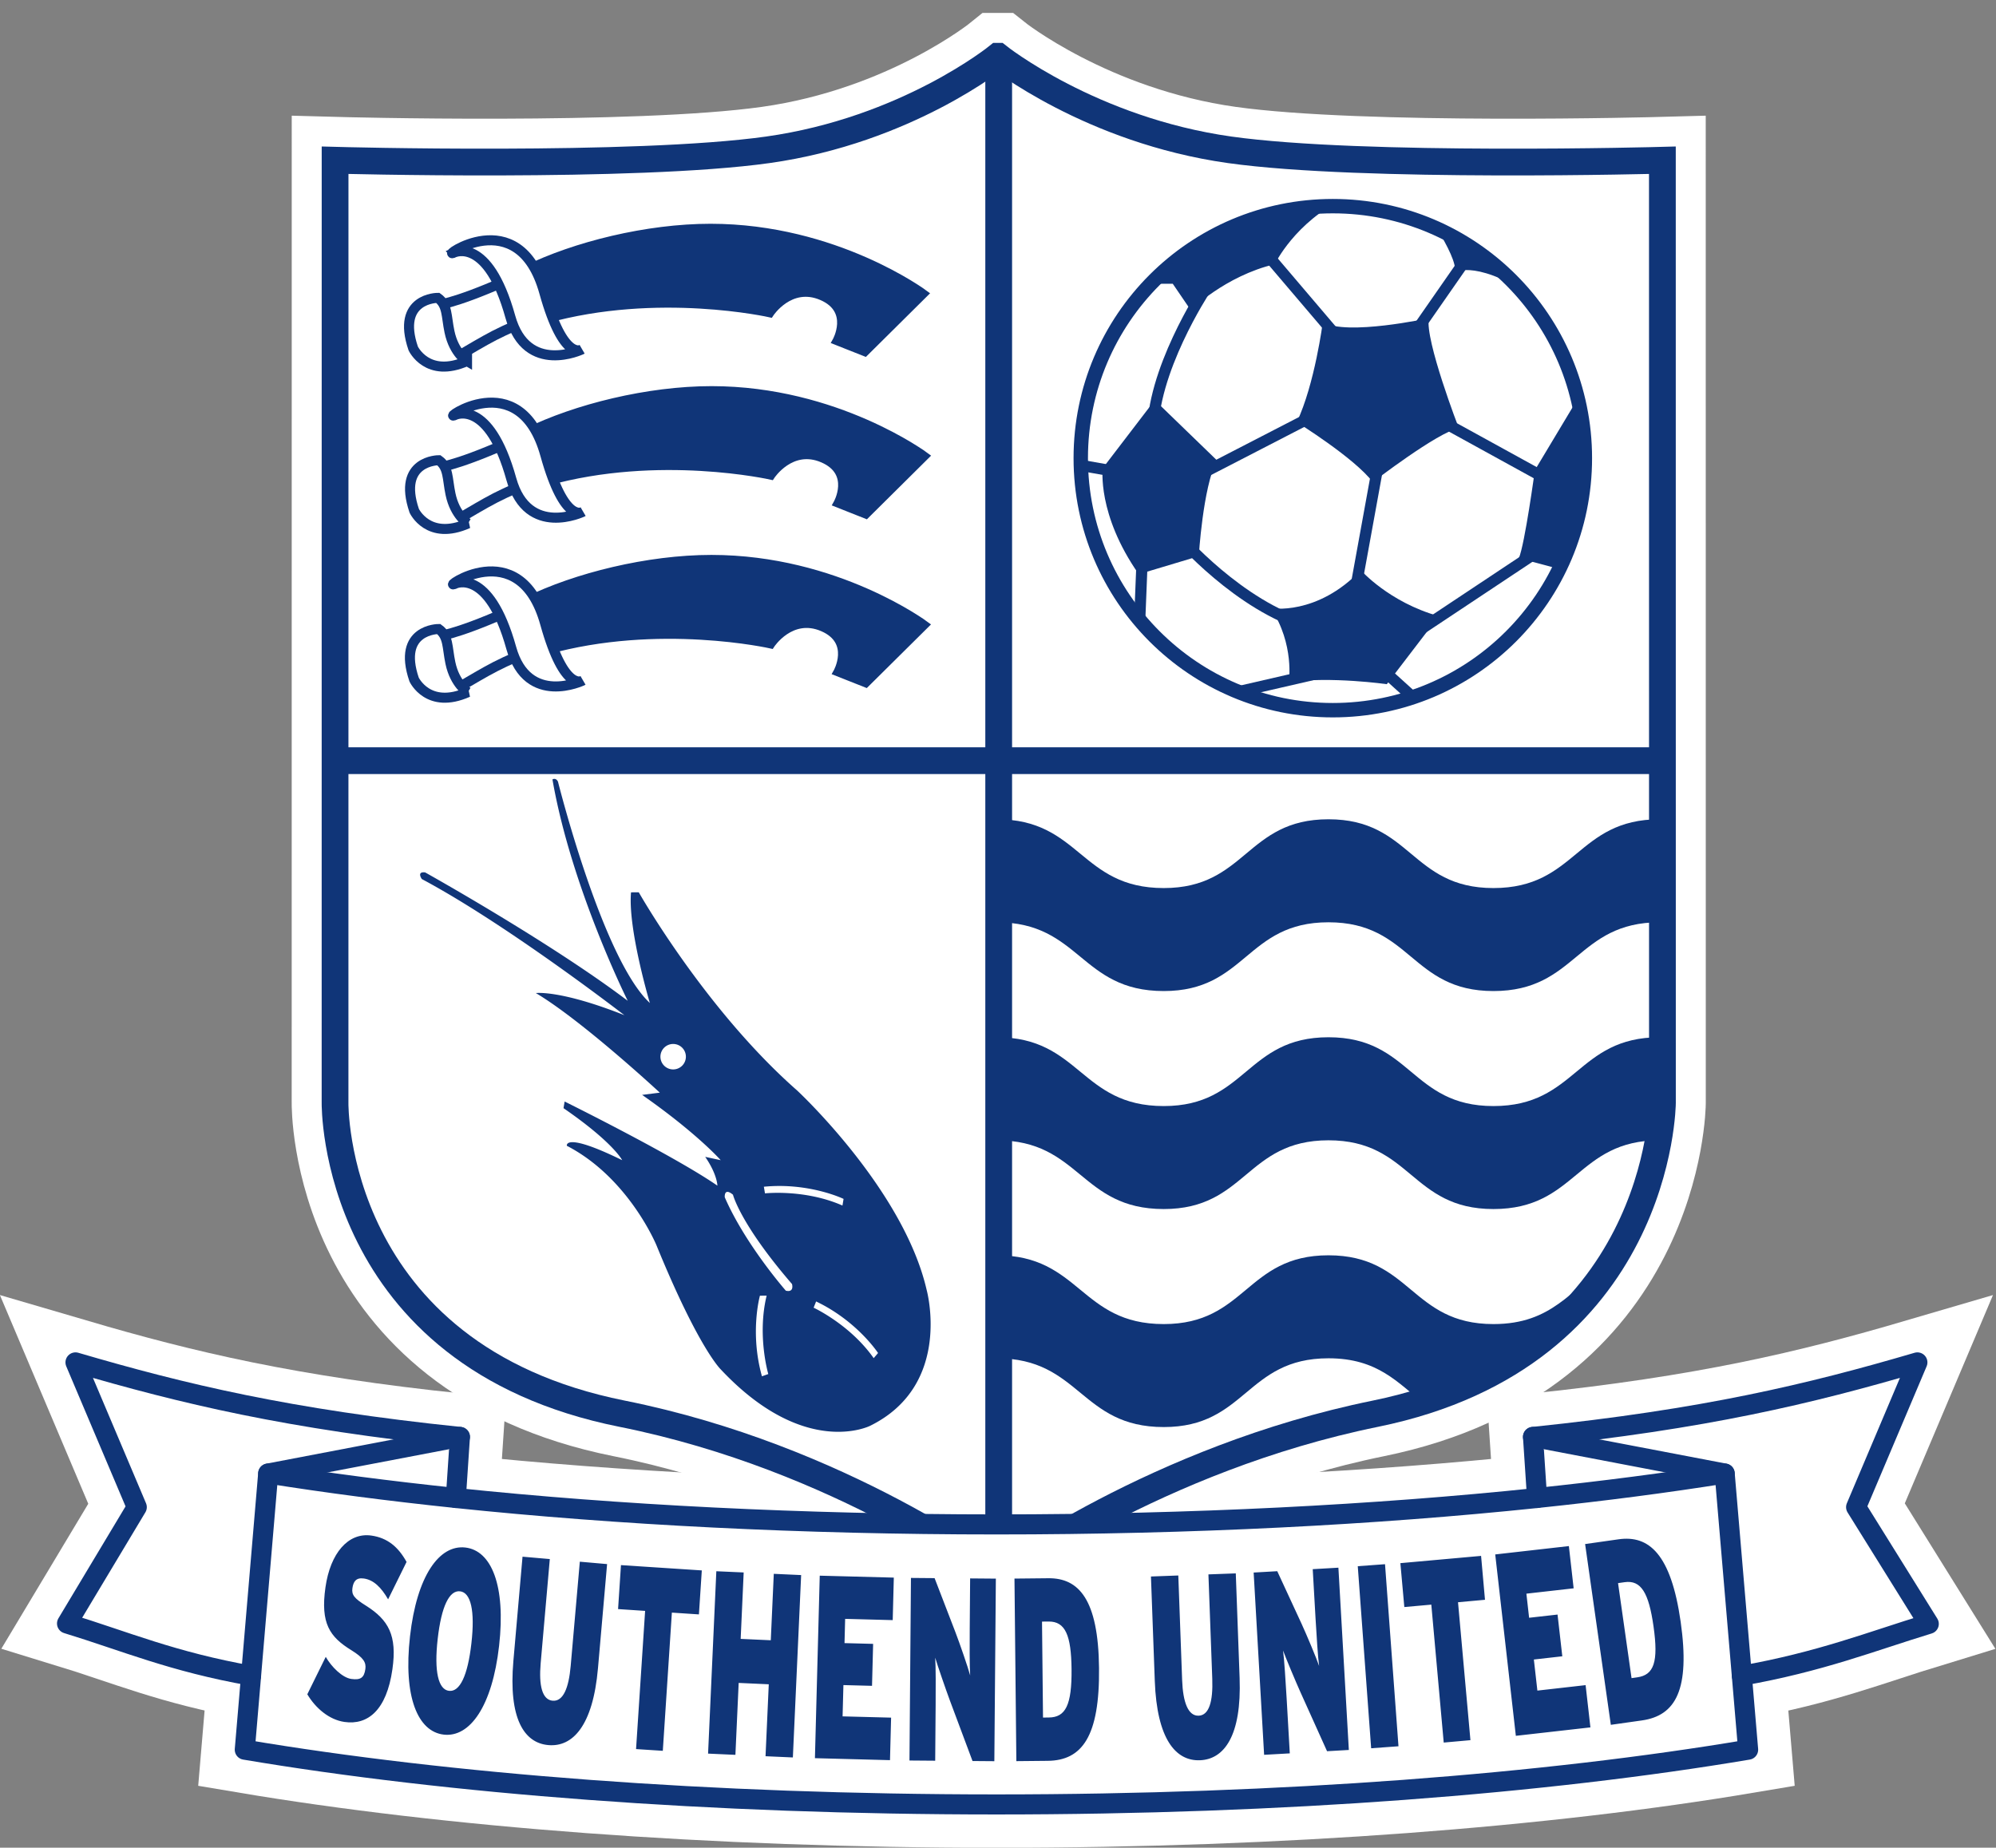 <svg xmlns="http://www.w3.org/2000/svg" width="1031.001" height="954.529" viewBox="0 0 1031.001 954.529"><rect x="0" y="0" width="1031.001" height="954.529" fill="#808080" stroke="none"/><clipPath id="a"><path d="M0 1080h1080V0H0z"/></clipPath><clipPath id="b"><path d="M570.485 735.856c0-53.944 43.717-97.673 97.672-97.673 53.934 0 97.669 43.729 97.669 97.673s-43.735 97.674-97.669 97.674c-53.955 0-97.672-43.73-97.672-97.674"/></clipPath><clipPath id="c"><path d="M0 1080h1080V0H0z"/></clipPath><g clip-path="url(#a)" transform="matrix(1.333 0 0 -1.333 -202.208 1217.595)"><path fill="#fff" d="M538.385 891.623s-35.283-28.687-89.176-36.263c-51.5-7.243-167.671-4.038-167.671-4.038l-.014-365.332s-1.504-97.902 111.215-120.46c85.192-17.053 145.646-62.89 145.646-62.89s61.155 45.542 146.282 62.89c110.676 22.558 111.215 120.46 111.215 120.46l-.019 365.332s-116.168-3.205-167.654 4.038c-53.891 7.576-89.824 36.263-89.824 36.263"/><path fill="none" stroke="#fff" stroke-width="33.599" d="M538.385 891.623s-35.283-28.687-89.176-36.263c-51.5-7.243-167.671-4.038-167.671-4.038l-.014-365.332s-1.504-97.902 111.215-120.46c85.192-17.053 145.646-62.89 145.646-62.89s61.155 45.542 146.282 62.89c110.676 22.558 111.215 120.46 111.215 120.46l-.019 365.332s-116.168-3.205-167.654 4.038c-53.891 7.576-89.824 36.263-89.824 36.263z"/><path fill="#fff" d="M899.09 284.08c-22.154-6.764-42.142-14.754-72.433-20.08l2.433-28.683c-78.496-13.229-180.196-21.218-291.266-21.218-111.098 0-212.798 7.989-291.278 21.218L248.981 264c-30.299 5.326-49.161 13.464-71.315 20.228l27.029 45.085-23.748 56.103c41.801-12.261 82.392-21.987 148.963-28.881l-1.58-23.665c62.565-6.542 133.85-10.247 209.494-10.247 75.623 0 146.922 3.705 209.476 10.247l-1.571 23.665c66.567 6.894 107.146 16.62 148.947 28.881l-23.748-56.103z"/><path fill="none" stroke="#fff" stroke-width="33.599" d="M899.09 284.08c-22.154-6.764-42.142-14.754-72.433-20.08l2.433-28.683c-78.496-13.229-180.196-21.218-291.266-21.218-111.098 0-212.798 7.989-291.278 21.218L248.981 264c-30.299 5.326-49.161 13.464-71.315 20.228l27.029 45.085-23.748 56.103c41.801-12.261 82.392-21.987 148.963-28.881l-1.58-23.665c62.565-6.542 133.85-10.247 209.494-10.247 75.623 0 146.922 3.705 209.476 10.247l-1.571 23.665c66.567 6.894 107.146 16.62 148.947 28.881l-23.748-56.103z"/><path fill="#fff" stroke="#fff" stroke-width="33.599" d="m329.91 356.535-74.292-14.192-6.637-78.344"/><path fill="#fff" stroke="#fff" stroke-width="33.599" d="M328.329 332.87c-25.826 2.7-50.166 5.879-72.711 9.473M745.728 356.535l74.276-14.192 6.653-78.344"/><path fill="#fff" stroke="#fff" stroke-width="33.599" d="M747.299 332.87c25.817 2.7 50.163 5.879 72.704 9.473"/><path fill="#fff" d="M538.385 891.623s-35.283-28.687-89.176-36.263c-51.5-7.243-167.671-4.038-167.671-4.038l-.014-365.332s-1.504-97.902 111.215-120.46c85.192-17.053 145.646-62.89 145.646-62.89s61.155 45.542 146.282 62.89c110.676 22.558 111.215 120.46 111.215 120.46l-.019 365.332s-116.168-3.205-167.654 4.038c-53.891 7.576-89.824 36.263-89.824 36.263"/><path fill="none" stroke="#103578" stroke-width="10.368" d="M538.385 891.623s-35.283-28.687-89.176-36.263c-51.5-7.243-167.671-4.038-167.671-4.038l-.014-365.332s-1.504-97.902 111.215-120.46c85.192-17.053 145.646-62.89 145.646-62.89s61.155 45.542 146.282 62.89c110.676 22.558 111.215 120.46 111.215 120.46l-.019 365.332s-116.168-3.205-167.654 4.038c-53.891 7.576-89.824 36.263-89.824 36.263z"/><path fill="#103578" d="M537.913 555.985c32.378 0 32.378-26.651 64.729-26.651 31.908 0 31.908 26.651 63.829 26.651 31.978 0 31.978-26.651 63.913-26.651 32.208 0 32.208 26.651 64.397 26.651v39.923c-32.189 0-32.189-26.658-64.397-26.658-31.935 0-31.935 26.658-63.913 26.658-31.921 0-31.921-26.658-63.829-26.658-32.351 0-32.351 26.658-64.729 26.658zM537.913 471.49c32.378 0 32.378-26.642 64.729-26.642 31.908 0 31.908 26.642 63.829 26.642 31.978 0 31.978-26.642 63.913-26.642 32.208 0 32.208 26.642 64.397 26.642v39.937c-32.189 0-32.189-26.667-64.397-26.667-31.935 0-31.935 26.667-63.913 26.667-31.921 0-31.921-26.667-63.829-26.667-32.351 0-32.351 26.667-64.729 26.667zM773.963 421.858c-13.887-7.732-20.352-21.592-43.579-21.592-31.935 0-31.935 26.656-63.913 26.656-31.922 0-31.922-26.656-63.83-26.656-32.35 0-32.35 26.656-64.728 26.656v-39.916c32.378 0 32.378-26.651 64.728-26.651 31.908 0 31.908 26.651 63.83 26.651 19.191 0 26.858-9.598 36.825-17.275 0 0 38.096 10.238 64.078 40.972zM363.062 789.422c43.547 12.24 87.089 2.357 87.089 2.357s7.709 11.925 19.96 6.621c12.247-5.306 5.442-17.228 5.442-17.228l11.34-4.488 23.128 22.933s-34.468 25.724-83.003 25.724c-24.63 0-52.612-6.941-71.672-16.327z"/><path fill="none" stroke="#103578" stroke-width="2.721" d="M363.062 789.422c43.547 12.24 87.089 2.357 87.089 2.357s7.709 11.925 19.96 6.621c12.247-5.306 5.442-17.228 5.442-17.228l11.34-4.488 23.128 22.933s-34.468 25.724-83.003 25.724c-24.63 0-52.612-6.941-71.672-16.327z"/><path fill="#fff" d="M355.346 788.605c-12.031-4.124-19.893-9.865-29.024-14.781l-5.898 21.31s6.154.08 27.213 9.386z"/><path fill="none" stroke="#103578" stroke-width="3.888" d="M355.346 788.605c-12.031-4.124-19.893-9.865-29.024-14.781l-5.898 21.31s6.154.08 27.213 9.386z"/><path fill="#fff" d="M327.682 815.545s13.063 6.451 21.771-24.902c6.354-22.861 27.671-12.655 27.671-12.655s-7.022-4.923-14.511 22.043c-9.983 35.921-41.126 12.549-34.931 15.514"/><path fill="none" stroke="#103578" stroke-width="3.888" d="M327.682 815.545s13.063 6.451 21.771-24.902c6.354-22.861 27.671-12.655 27.671-12.655s-7.022-4.923-14.511 22.043c-9.983 35.921-41.126 12.549-34.931 15.514z"/><path fill="#fff" d="M332.67 773.494s-5.04 2.94-6.801 11.356c-1.285 6.11-.718 10.39-4.538 13.136 0 0-16.215.058-9.522-19.589 0 0 5.444-11.759 20.861-4.903"/><path fill="none" stroke="#103578" stroke-width="3.888" d="M332.67 773.494s-5.04 2.94-6.801 11.356c-1.285 6.11-.718 10.39-4.538 13.136 0 0-16.215.058-9.522-19.589 0 0 5.444-11.759 20.861-4.903z"/><path fill="#103578" d="M363.462 726.486c43.538 12.25 87.083 2.373 87.083 2.373s7.717 11.92 19.96 6.61c12.247-5.31 5.444-17.223 5.444-17.223l11.337-4.495 23.13 22.941s-34.467 25.72-83 25.72c-24.623 0-52.619-6.939-71.669-16.327z"/><path fill="none" stroke="#103578" stroke-width="2.721" d="M363.462 726.486c43.538 12.25 87.083 2.373 87.083 2.373s7.717 11.92 19.96 6.61c12.247-5.31 5.444-17.223 5.444-17.223l11.337-4.495 23.13 22.941s-34.467 25.72-83 25.72c-24.623 0-52.619-6.939-71.669-16.327z"/><path fill="#fff" d="M355.747 725.673c-12.035-4.117-19.903-9.861-29.026-14.779l-5.905 21.312s6.163.086 27.215 9.384z"/><path fill="none" stroke="#103578" stroke-width="3.888" d="M355.747 725.673c-12.035-4.117-19.903-9.861-29.026-14.779l-5.905 21.312s6.163.086 27.215 9.384z"/><path fill="#fff" d="M328.073 752.614s13.07 6.453 21.776-24.9c6.356-22.865 27.666-12.654 27.666-12.654s-7.017-4.924-14.511 22.045c-9.978 35.923-41.126 12.546-34.931 15.509"/><path fill="none" stroke="#103578" stroke-width="3.888" d="M328.073 752.614s13.07 6.453 21.776-24.9c6.356-22.865 27.666-12.654 27.666-12.654s-7.017-4.924-14.511 22.045c-9.978 35.923-41.126 12.546-34.931 15.509z"/><path fill="#fff" d="M333.073 710.567s-5.045 2.938-6.808 11.356c-1.279 6.107-.721 10.392-4.536 13.143 0 0-16.217.055-9.524-19.592 0 0 5.444-11.763 20.868-4.907"/><path fill="none" stroke="#103578" stroke-width="3.888" d="M333.073 710.567s-5.045 2.938-6.808 11.356c-1.279 6.107-.721 10.392-4.536 13.143 0 0-16.217.055-9.524-19.592 0 0 5.444-11.763 20.868-4.907z"/><path fill="#103578" d="M363.412 661.072c43.547 12.25 87.087 2.37 87.087 2.37s7.715 11.918 19.96 6.615c12.248-5.308 5.444-17.219 5.444-17.219l11.337-4.488 23.135 22.928s-34.472 25.724-83.007 25.724c-24.625 0-52.617-6.946-71.665-16.324z"/><path fill="none" stroke="#103578" stroke-width="2.721" d="M363.412 661.072c43.547 12.25 87.087 2.37 87.087 2.37s7.715 11.918 19.96 6.615c12.248-5.308 5.444-17.219 5.444-17.219l11.337-4.488 23.135 22.928s-34.472 25.724-83.007 25.724c-24.625 0-52.617-6.946-71.665-16.324z"/><path fill="#fff" d="M355.703 660.26c-12.038-4.128-19.905-9.854-29.033-14.763l-5.898 21.292s6.158.083 27.22 9.388z"/><path fill="none" stroke="#103578" stroke-width="3.888" d="M355.703 660.26c-12.038-4.128-19.905-9.854-29.033-14.763l-5.898 21.292s6.158.083 27.22 9.388z"/><path fill="#fff" d="M328.034 687.197s13.063 6.448 21.774-24.902c6.342-22.845 27.662-12.639 27.662-12.639s-7.022-4.921-14.51 22.036c-9.978 35.919-41.13 12.542-34.926 15.505"/><path fill="none" stroke="#103578" stroke-width="3.888" d="M328.034 687.197s13.063 6.448 21.774-24.902c6.342-22.845 27.662-12.639 27.662-12.639s-7.022-4.921-14.51 22.036c-9.978 35.919-41.13 12.542-34.926 15.505z"/><path fill="#fff" d="M333.024 645.17s-5.043 2.935-6.805 11.332c-1.283 6.11-.719 10.397-4.537 13.142 0 0-16.223.062-9.526-19.576 0 0 5.449-11.761 20.868-4.898"/><path fill="none" stroke="#103578" stroke-width="3.888" d="M333.024 645.17s-5.043 2.935-6.805 11.332c-1.283 6.11-.719 10.397-4.537 13.142 0 0-16.223.062-9.526-19.576 0 0 5.449-11.761 20.868-4.898z"/><path fill="none" stroke="#103578" stroke-width="10.368" d="M281.538 618.619H795.84M538.685 890.47V302.694"/><path fill="#fff" d="M899.09 284.08c-22.154-6.764-42.142-14.754-72.433-20.08l2.433-28.683c-78.496-13.229-180.196-21.218-291.266-21.218-111.098 0-212.798 7.989-291.278 21.218L248.981 264c-30.299 5.326-49.161 13.464-71.315 20.228l27.029 45.085-23.748 56.103c41.801-12.261 82.392-21.987 148.963-28.881l-1.58-23.665c62.565-6.542 133.85-10.247 209.494-10.247 75.623 0 146.922 3.705 209.476 10.247l-1.571 23.665c66.567 6.894 107.146 16.62 148.947 28.881l-23.748-56.103z"/><path fill="none" stroke="#103578" stroke-linecap="round" stroke-linejoin="round" stroke-width="7.776" d="M899.09 284.08c-22.154-6.764-42.142-14.754-72.433-20.08l2.433-28.683c-78.496-13.229-180.196-21.218-291.266-21.218-111.098 0-212.798 7.989-291.278 21.218L248.981 264c-30.299 5.326-49.161 13.464-71.315 20.228l27.029 45.085-23.748 56.103c41.801-12.261 82.392-21.987 148.963-28.881l-1.58-23.665c62.565-6.542 133.85-10.247 209.494-10.247 75.623 0 146.922 3.705 209.476 10.247l-1.571 23.665c66.567 6.894 107.146 16.62 148.947 28.881l-23.748-56.103z"/><path fill="#fff" stroke="#103578" stroke-linecap="round" stroke-linejoin="round" stroke-width="7.776" d="m329.91 356.535-74.292-14.192-6.637-78.344"/><path fill="#fff" stroke="#103578" stroke-linecap="round" stroke-linejoin="round" stroke-width="7.776" d="M328.329 332.87c-25.826 2.7-50.166 5.879-72.711 9.473M745.728 356.535l74.276-14.192 6.653-78.344"/><path fill="#fff" stroke="#103578" stroke-linecap="round" stroke-linejoin="round" stroke-width="7.776" d="M747.299 332.87c25.817 2.7 50.163 5.879 72.704 9.473"/><g fill="#103578"><path d="M285.213 246.062c-5.992.843-11.249 5.368-14.438 10.726l7.144 14.505c2.214-3.889 6.432-8.067 9.881-8.556 3.654-.521 4.998.516 5.47 3.82.371 2.603-.731 4.396-5.405 7.303-8.409 5.179-12.049 10.39-10.056 24.397 1.875 13.22 8.821 21.32 17.783 20.048 6.31-.903 10.461-4.451 13.643-10.219l-7.149-14.496c-2.69 4.667-5.632 7.538-9.402 8.073-3.073.437-4.077-1.254-4.432-3.765-.368-2.599.783-3.99 5.262-6.769 8.741-5.533 12.111-11.523 10.24-24.632-2.273-16.016-9.63-21.711-18.541-20.435M345.09 275.56c2.652 23.402-2.977 36.958-13.09 38.11-10.117 1.148-18.777-10.998-21.428-34.401-2.65-23.411 2.978-36.962 13.09-38.114 10.118-1.143 18.776 10.998 21.428 34.405m-10.727 1.009c-1.431-12.652-4.515-18.919-8.665-18.449-4.153.475-5.837 7.483-4.4 20.136 1.433 12.657 4.52 18.914 8.667 18.439 4.159-.465 5.84-7.469 4.398-20.126M364.175 237.1c-9.393.815-15.5 10.28-13.544 32.64l3.541 40.378 10.57-.922-3.541-40.386c-.756-8.653.587-14.155 4.644-14.514 4.057-.346 6.234 4.838 6.99 13.496l3.537 40.386 10.567-.931-3.534-40.377c-1.956-22.356-9.833-30.599-19.23-29.77M412.041 288.443l-3.511-53.564-10.367.673 3.511 53.559-10.48.696 1.122 17.044 31.325-2.055-1.117-17.049zM448.336 232.783l1.253 27.881-11.662.53-1.264-27.876-10.591.479 3.198 70.681 10.597-.474-1.166-25.748 11.669-.53 1.164 25.748 10.6-.484-3.207-70.682zM467.476 232.027l1.866 70.732 28.703-.751-.426-16.477-18.435.488-.242-9.399 11.086-.291-.428-16.264-11.084.29-.323-12.127 18.8-.489-.429-16.477zM528.541 230.926l-8.757 23.42c-1.617 4.364-4.769 13.487-5.704 16.634.242-3.142.217-12.546.17-18.306l-.17-21.628-9.969.078.574 70.76 9.16-.079 8.086-20.992c1.675-4.364 4.924-13.795 5.702-16.726-.239 3.138-.221 12.533-.172 18.306l.154 19.302 9.969-.083-.586-70.755zM577.566 266.995c-.272 26.586-7.858 34.889-19.642 34.769l-13.123-.133.728-70.751 12.16.12c13.281.134 20.158 9.409 19.877 35.995m-10.648-.415c.133-14.048-2.327-18.73-8.819-18.79l-2.242-.023-.385 37.193 2.567.023c6.483.065 8.738-5.372 8.879-18.403M616.649 231.22c-9.437-.346-16.656 8.294-17.477 30.724l-1.488 40.496 10.598.392 1.484-40.506c.317-8.694 2.331-13.979 6.409-13.832 4.064.152 5.58 5.571 5.271 14.251l-1.493 40.511 10.602.392 1.484-40.506c.815-22.43-5.967-31.577-15.39-31.922M665.923 234.727l-10.275 22.799c-1.908 4.248-5.64 13.141-6.773 16.219.442-3.115 1.032-12.501 1.368-18.251l1.24-21.605-9.948-.558-4.055 70.64 9.146.521 9.437-20.412c1.953-4.244 5.81-13.436 6.782-16.316-.451 3.11-1.041 12.492-1.373 18.247l-1.101 19.269 9.947.575 4.046-70.644zM683.013 235.87l-5.188 70.562 10.561.774 5.215-70.562zM716.672 292.461l4.81-53.453-10.349-.931-4.81 53.458-10.459-.936-1.53 17.012 31.272 2.815 1.516-17.012zM739.079 240.69l-7.99 70.299 28.536 3.24 1.852-16.372-18.311-2.073 1.051-9.34 11.021 1.244 1.843-16.173-11.021-1.248 1.363-12.049 18.689 2.119 1.861-16.375zM802.937 284.941c-3.751 26.324-12.349 33.567-24.024 31.917l-12.994-1.847 9.966-70.06 12.04 1.705c13.15 1.875 18.753 11.966 15.012 38.285m-10.515-1.801c1.986-13.906.139-18.869-6.285-19.776l-2.225-.318-5.23 36.824 2.553.364c6.405.912 9.353-4.189 11.187-17.094"/></g><path fill="none" stroke="#103578" stroke-width="5.581" d="M765.826 735.856c0-53.944-43.736-97.673-97.669-97.673-53.955 0-97.672 43.729-97.672 97.673s43.717 97.673 97.672 97.673c53.933 0 97.669-43.729 97.669-97.673z"/></g><g clip-path="url(#b)" transform="matrix(1.333 0 0 -1.333 -202.208 1217.595)"><g fill="none" stroke="#103578" stroke-width="4.341"><path d="m720.09 813.375-24.803-35.661M642.572 814.924l31.005-36.43M618.543 800.972s-20.932-31.784-20.158-56.589M613.894 728.106l48.058 24.805M686.759 738.96l-10.851-59.692M705.37 752.911l46.505-25.582M749.543 700.976l-50.389-33.491M686.759 654.464l16.274-14.731M668.462 653.842l-45.113-10.388M592.956 663.765l1.553 38.762M589.865 729.657l-26.365 4.652M608.461 705.623s23.26-27.132 50.385-34.88"/></g><path fill="#103578" d="M592.187 803.453h13.947l6.976-10.229s13.183 13.174 32.563 17.827c0 0 7.754 16.277 27.129 25.58 0 0-58.908 11.162-80.615-33.178M599.163 758.337l-20.159-26.356s-2.326-17.831 13.953-41.086l23.263 6.978s1.544 26.358 6.972 37.207zM644.12 677.719s17.832-3.103 34.88 14.731c0 0 10.861-12.404 30.236-17.834l-20.154-26.354s-21.707 3.101-37.981.772c0 0 2.327 14.731-6.981 28.685M664.274 788.568s-3.092-24.029-10.081-38.76c0 0 22.485-13.952 29.461-23.255 0 0 25.107 19.38 33.336 20.933 0 0-13.182 34.106-11.62 42.632 0 0-31.793-6.974-41.096-1.55M767.375 766.092l-20.924-34.887s-3.884-28.678-6.206-34.108l23.255-6.202s15.505 49.613 3.875 75.197M700.711 836.63s16.279-22.476 14.726-28.68c0 0 9.303 5.425 33.336-11.63 0 0 2.327 24.031-48.062 40.31"/></g><g clip-path="url(#c)" transform="matrix(1.333 0 0 -1.333 -202.208 1217.595)"><path fill="#103578" d="M490.245 387.061c-9.167 13.044-23.273 19.555-23.273 19.555l.963 2.419c15.942-7.612 24.003-19.988 24.003-19.988zm-34.036 26.144s-15.715 17.905-23.668 36.195c0 0-.398 3.976 3.182 1.002 0 0 2.783-11.344 22.874-34.617 0 0 .994-3.382-2.388-2.58m-9.26-33.176c-4.78 17.007-.787 31.236-.787 31.236l2.605.027c-3.762-15.49.64-30.387.64-30.387zm31.627 68.749-.428-2.573c-14.588 6.43-30.028 4.718-30.028 4.718l-.429 2.573c17.585 1.719 30.885-4.718 30.885-4.718m-66.034 50.182a4.935 4.935 0 0 0-4.933 4.935 4.93 4.93 0 0 0 4.933 4.93 4.93 4.93 0 0 0 4.932-4.93 4.934 4.934 0 0 0-4.932-4.935m98.202-85.354c-9.005 39.029-50.181 77.208-50.181 77.208-35.606 31.313-61.34 76.782-61.34 76.782l-3.004-.005c-1.281-14.154 7.294-42.892 7.294-42.892-18.447 17.154-35.604 85.785-35.604 85.785-.856 1.714-2.142.861-2.142.861 7.292-42.035 29.171-85.789 29.171-85.789-30.03 22.734-78.498 49.758-78.498 49.758-3.433.428-1.286-2.576-1.286-2.576 33.026-17.583 78.492-52.758 78.492-52.758-24.877 9.865-34.314 8.58-34.314 8.58 18.016-10.72 48.04-38.601 48.04-38.601l-6.861-.864c21.446-15.009 30.452-25.31 30.452-25.31l-6.006 1.295c4.718-6.866 4.718-11.16 4.718-11.16-16.728 11.584-59.192 32.604-59.192 32.604l-.429-2.576c19.304-13.297 22.734-20.163 22.734-20.163-22.734 11.16-21.444 5.58-21.444 5.58 24.018-12.438 34.745-38.6 34.745-38.6 16.299-39.889 24.874-48.04 24.874-48.04 32.597-34.742 57.907-21.877 57.907-21.877 32.168 15.869 21.874 52.758 21.874 52.758"/></g></svg>